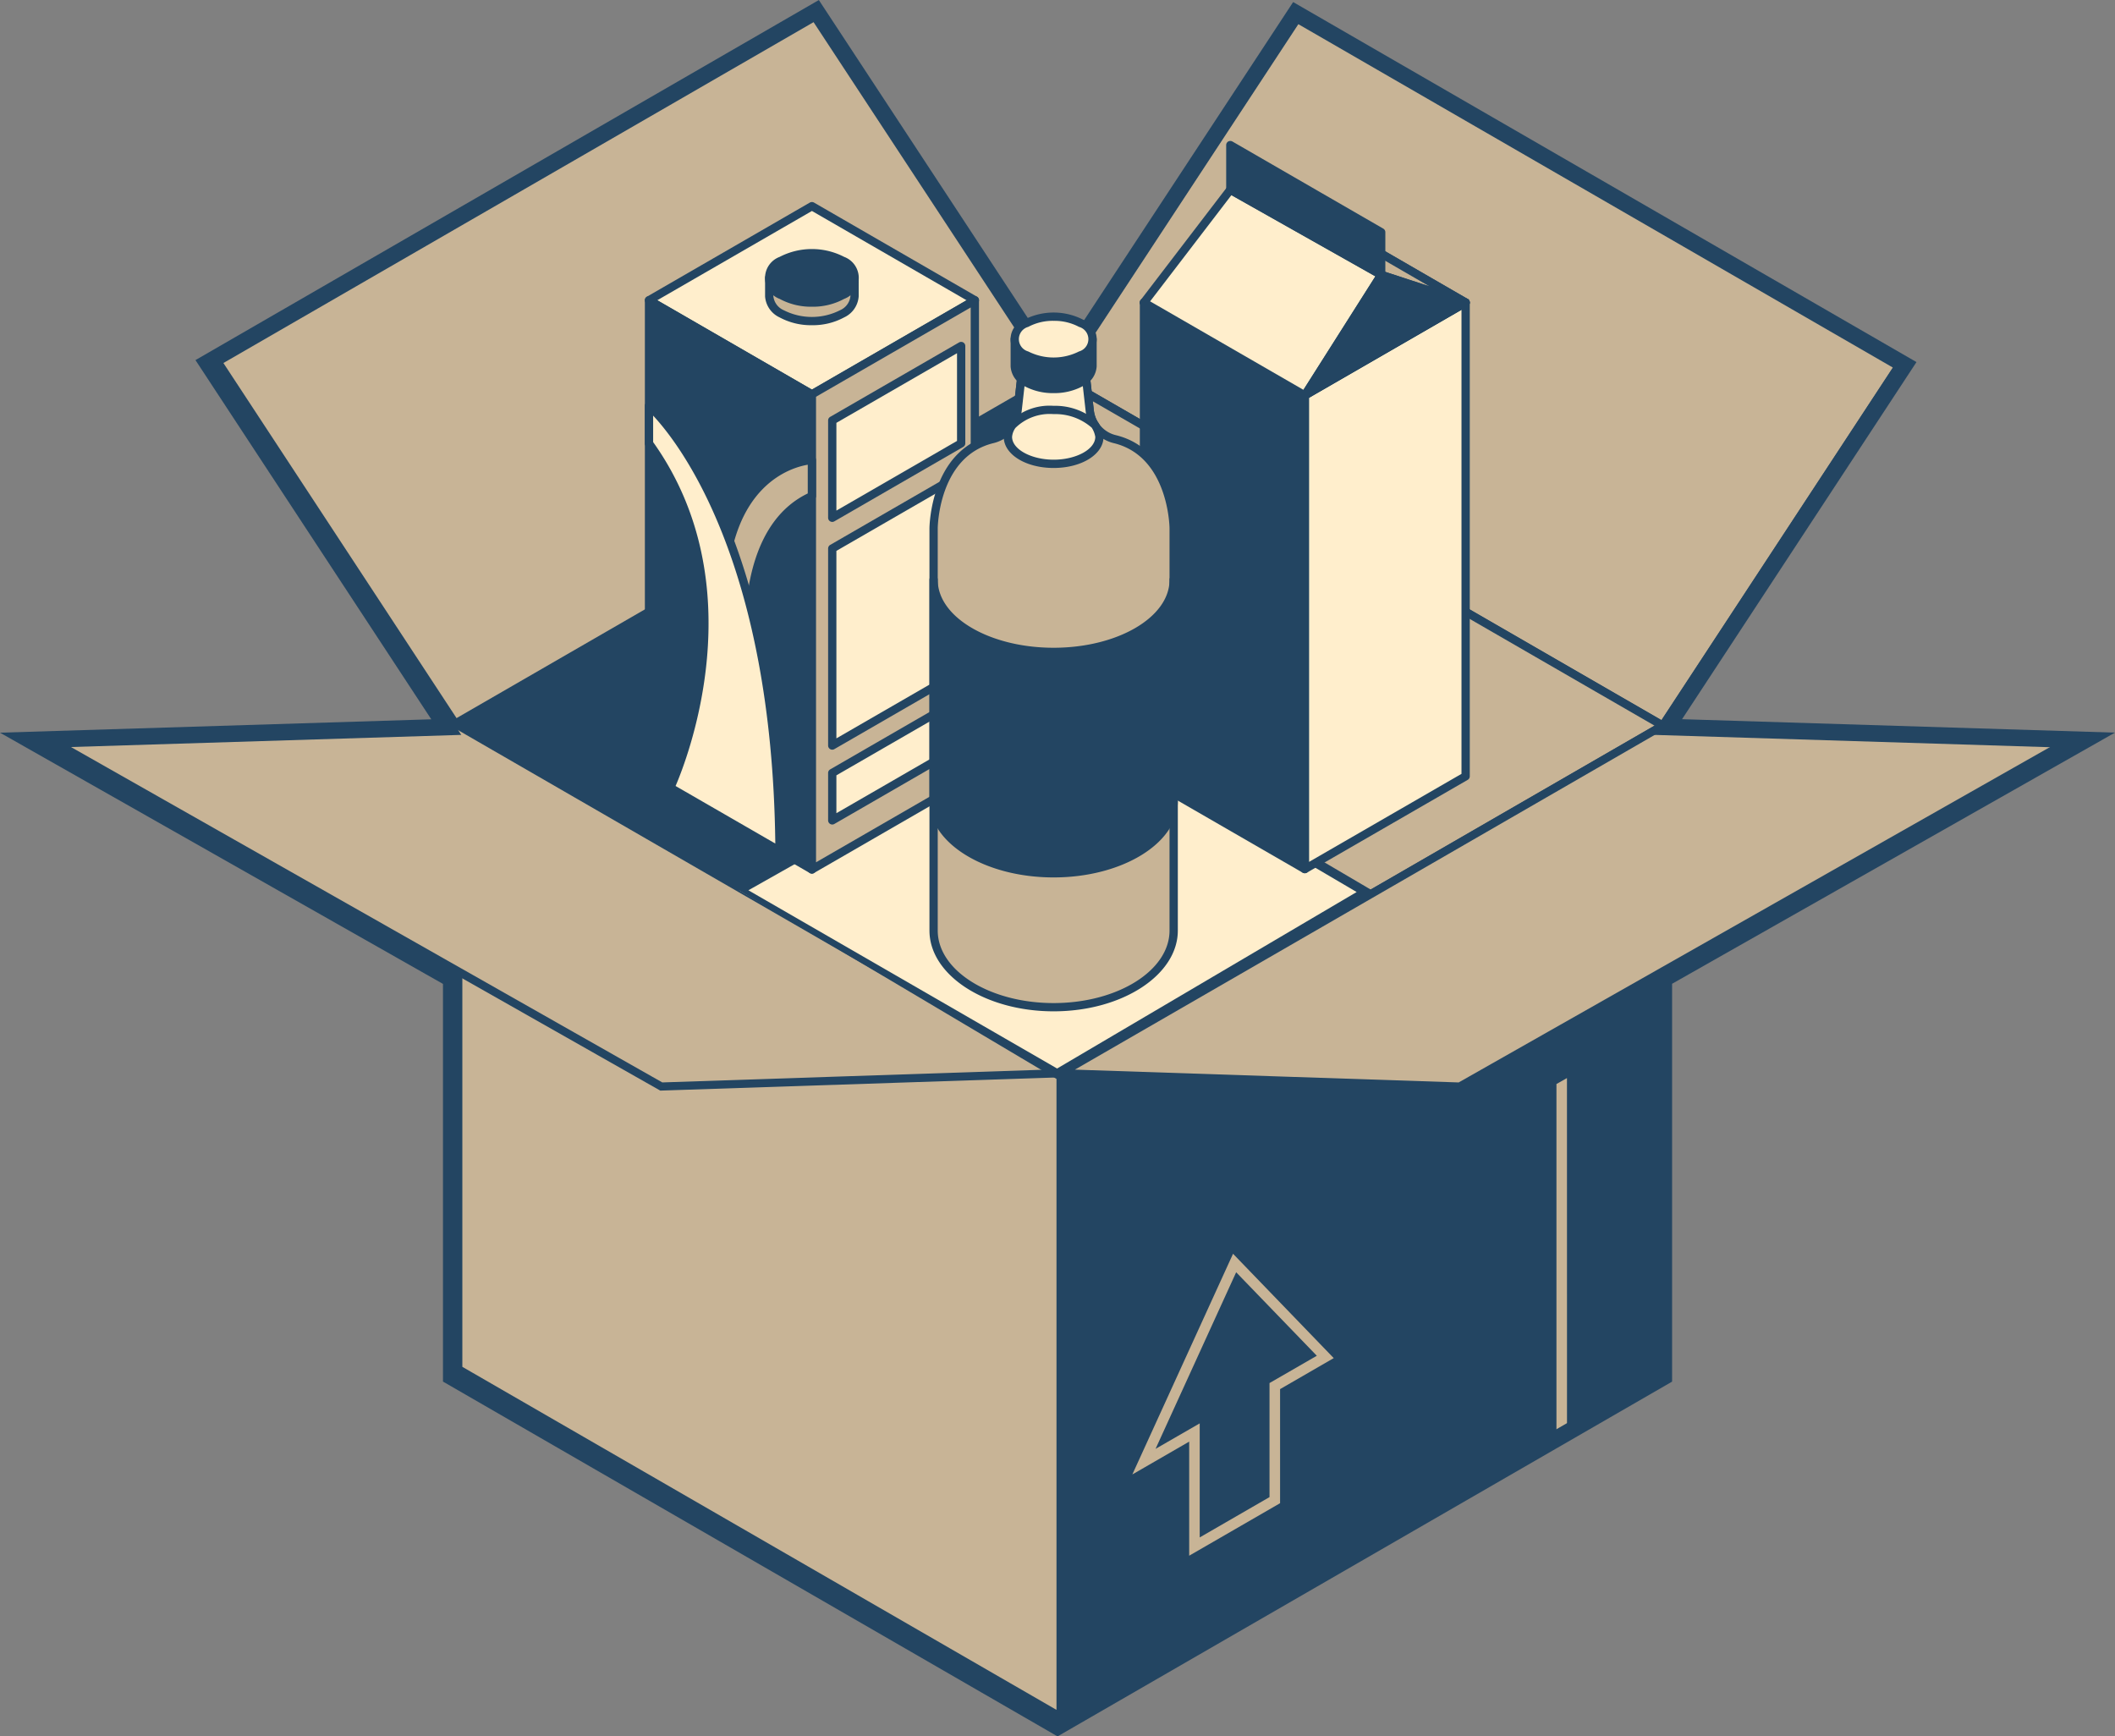 <svg xmlns="http://www.w3.org/2000/svg" width="188.807" height="155.008" viewBox="0 0 188.807 155.008">
  <rect x="0" y="0" width="188.807" height="155.008" fill="#808080" stroke="none"/>
  <g id="Group_47456" data-name="Group 47456" transform="translate(-1318.615 -404.167)">
    <g id="_3" data-name="3" transform="translate(1321.537 404.685)">
      <g id="Group_47423" data-name="Group 47423">
        <g id="Group_47384" data-name="Group 47384" transform="translate(15.837)">
          <g id="Group_47381" data-name="Group 47381" transform="translate(0.513 0.483)">
            <g id="Group_47380" data-name="Group 47380">
              <path id="Path_12077" data-name="Path 12077" d="M1346.5,468.094l-21.368-32.549,53.742-31.04,21.389,32.549Z" transform="translate(-1325.132 -404.505)" fill="#c8b496"/>
            </g>
          </g>
          <g id="Group_47383" data-name="Group 47383">
            <g id="Group_47382" data-name="Group 47382">
              <path id="Path_12078" data-name="Path 12078" d="M1346.725,468.9l-21.766-33.157,54.37-31.4,21.787,33.154Zm-20.74-32.911,20.971,31.941,53.134-30.676L1379.1,405.309Z" transform="translate(-1324.959 -404.342)" fill="#234562"/>
            </g>
          </g>
        </g>
        <g id="Group_47389" data-name="Group 47389" transform="translate(91.229 0.18)">
          <g id="Group_47386" data-name="Group 47386" transform="translate(0.513 0.484)">
            <g id="Group_47385" data-name="Group 47385">
              <path id="Path_12079" data-name="Path 12079" d="M1404.391,468.156l21.368-32.549-53.741-31.04-21.389,32.549Z" transform="translate(-1350.628 -404.567)" fill="#c8b496"/>
            </g>
          </g>
          <g id="Group_47388" data-name="Group 47388">
            <g id="Group_47387" data-name="Group 47387">
              <path id="Path_12080" data-name="Path 12080" d="M1404.846,468.96l-54.391-31.4,21.787-33.154,54.37,31.4-.213.322Zm-53.365-31.646,53.134,30.676,20.968-31.941L1372.47,405.37Z" transform="translate(-1350.455 -404.403)" fill="#234562"/>
            </g>
          </g>
        </g>
        <g id="Group_47394" data-name="Group 47394" transform="translate(37.628 63.625)">
          <g id="Group_47391" data-name="Group 47391" transform="translate(0.362 0.628)">
            <g id="Group_47390" data-name="Group 47390">
              <path id="Path_12081" data-name="Path 12081" d="M1332.45,426.071v57.455l53.762,31.04V457.11Z" transform="translate(-1332.45 -426.071)" fill="#c8b496"/>
            </g>
          </g>
          <g id="Group_47393" data-name="Group 47393">
            <g id="Group_47392" data-name="Group 47392">
              <path id="Path_12082" data-name="Path 12082" d="M1386.452,457.108l-54.125-31.249V484.15l54.125,31.25,53.945-31.146.181-.1V425.859Zm-53.4,26.625v-56.62l53.039,30.623v56.62Z" transform="translate(-1332.328 -425.859)" fill="#234562"/>
            </g>
          </g>
        </g>
        <g id="Group_47399" data-name="Group 47399" transform="translate(37.249 32.787)">
          <g id="Group_47396" data-name="Group 47396" transform="translate(0.741 0.426)">
            <g id="Group_47395" data-name="Group 47395">
              <path id="Path_12083" data-name="Path 12083" d="M1439.976,446.613l-53.763,31.04-53.762-31.039,53.763-31.04Z" transform="translate(-1332.45 -415.574)" fill="#c8b496"/>
            </g>
          </g>
          <g id="Group_47398" data-name="Group 47398">
            <g id="Group_47397" data-name="Group 47397">
              <path id="Path_12084" data-name="Path 12084" d="M1386.7,478.364,1332.2,446.9l54.5-31.465.186.107,54.317,31.359ZM1333.682,446.9l53.021,30.614,53.022-30.614L1386.7,416.282Z" transform="translate(-1332.2 -415.43)" fill="#234562"/>
            </g>
          </g>
        </g>
        <g id="Group_47402" data-name="Group 47402" transform="translate(98.163 111.41)">
          <g id="Group_47401" data-name="Group 47401">
            <g id="Group_47400" data-name="Group 47400">
              <path id="Path_12085" data-name="Path 12085" d="M1357.874,468.969V458.785l-5.074,2.93,8.989-19.7,8.989,9.314-4.79,2.768v10.184Zm.94-11.813v10.181l6.231-3.6V453.557l4.223-2.437-7.2-7.454-7.195,15.764Z" transform="translate(-1352.8 -442.019)" fill="#c8b496"/>
            </g>
          </g>
        </g>
        <g id="Group_47404" data-name="Group 47404" transform="translate(37.255 33.213)">
          <g id="Group_47403" data-name="Group 47403">
            <path id="Path_12086" data-name="Path 12086" d="M1386.688,415.574l-54.486,31.04,54.316,31.353.568-.3-.4.36Z" transform="translate(-1332.202 -415.574)" fill="#234562"/>
          </g>
        </g>
        <g id="Group_47409" data-name="Group 47409" transform="translate(0 63.889)">
          <g id="Group_47406" data-name="Group 47406" transform="translate(1.301 0.364)">
            <g id="Group_47405" data-name="Group 47405">
              <path id="Path_12087" data-name="Path 12087" d="M1410.484,457.111l-35.628,1.186-54.813-31.086,36.678-1.14Z" transform="translate(-1320.043 -426.071)" fill="#c8b496"/>
            </g>
          </g>
          <g id="Group_47408" data-name="Group 47408">
            <g id="Group_47407" data-name="Group 47407">
              <path id="Path_12088" data-name="Path 12088" d="M1375.626,458.9l-.089-.05L1319.6,427.131l38.071-1.183.089.05,54.858,31.672Zm-53.421-31.131,53.6,30.4,34.26-1.142-52.575-30.353Z" transform="translate(-1319.603 -425.948)" fill="#234562"/>
            </g>
          </g>
        </g>
        <g id="Group_47412" data-name="Group 47412" transform="translate(136.023 95.721)">
          <g id="Group_47411" data-name="Group 47411">
            <g id="Group_47410" data-name="Group 47410">
              <path id="Path_12089" data-name="Path 12089" d="M1366.545,468.054l-.942.543V437.245l.938-.532Z" transform="translate(-1365.603 -436.713)" fill="#c8b496"/>
            </g>
          </g>
        </g>
        <g id="Group_47417" data-name="Group 47417" transform="translate(90.475 63.889)">
          <g id="Group_47414" data-name="Group 47414" transform="translate(1.277 0.364)">
            <g id="Group_47413" data-name="Group 47413">
              <path id="Path_12090" data-name="Path 12090" d="M1350.632,457.111l35.628,1.186,54.813-31.086-36.678-1.14Z" transform="translate(-1350.632 -426.071)" fill="#c8b496"/>
            </g>
          </g>
          <g id="Group_47416" data-name="Group 47416">
            <g id="Group_47415" data-name="Group 47415">
              <path id="Path_12091" data-name="Path 12091" d="M1387.2,458.9l-.1,0-36.892-1.23,54.947-31.723.1,0,37.968,1.18Zm-34.44-1.872,34.26,1.142,53.6-30.4-35.286-1.094Z" transform="translate(-1350.2 -425.948)" fill="#234562"/>
            </g>
          </g>
        </g>
        <g id="Group_47422" data-name="Group 47422" transform="translate(62.635 62.44)">
          <g id="Group_47419" data-name="Group 47419" transform="translate(0.418 0.477)">
            <g id="Group_47418" data-name="Group 47418">
              <path id="Path_12092" data-name="Path 12092" d="M1340.926,441.657l28.4-16.037,27.558,16.2-27.558,16.234Z" transform="translate(-1340.926 -425.619)" fill="#fec"/>
            </g>
          </g>
          <g id="Group_47421" data-name="Group 47421">
            <g id="Group_47420" data-name="Group 47420">
              <path id="Path_12093" data-name="Path 12093" d="M1369.6,458.845l-.21-.121-28.606-16.988,28.819-16.278.2.121,28.165,16.553Zm-27.562-16.87,27.559,15.911,26.74-15.755-26.746-15.719Z" transform="translate(-1340.785 -425.458)" fill="#234562"/>
            </g>
          </g>
        </g>
      </g>
    </g>
    <g id="Group_47425" data-name="Group 47425" transform="translate(1318.615 404.167)">
      <g id="Group_47424" data-name="Group 47424">
        <path id="Path_12094" data-name="Path 12094" d="M1413.023,559.175,1358.159,527.5V492l-39.544-22.426,38.5-1.195-21.051-32.066,55.65-32.142,21.231,32.305,21.11-32.125L1489.7,436.49l-20.927,31.879,38.645,1.2-39.535,22.42v35.516L1457.67,533.4Zm-53.385-32.527,53.385,30.821,53.385-30.824V491.129l35.7-20.243-36.016-1.121,21.515-32.778-53.087-30.661-21.577,32.837-21.7-33.018-53.087,30.661,21.639,32.964-35.871,1.115,35.712,20.249Z" transform="translate(-1318.615 -404.167)" fill="#234562"/>
      </g>
    </g>
    <g id="Group_47438" data-name="Group 47438" transform="translate(1376.179 422.205)">
      <g id="Group_47426" data-name="Group 47426">
        <path id="Path_12095" data-name="Path 12095" d="M1367.3,418.79l-14.546,8.4-14.545-8.4,14.545-8.4Z" transform="translate(-1337.837 -410.023)" fill="#fec"/>
        <path id="Path_12096" data-name="Path 12096" d="M1353,427.8a.416.416,0,0,1-.186-.047l-14.542-8.4a.367.367,0,0,1-.186-.322.363.363,0,0,1,.186-.319l14.542-8.4a.39.39,0,0,1,.37,0l14.546,8.4a.369.369,0,0,1,.186.319.374.374,0,0,1-.186.322l-14.546,8.4A.4.4,0,0,1,1353,427.8Zm-13.806-8.768L1353,427.006l13.806-7.972L1353,411.062Z" transform="translate(-1338.082 -410.267)" fill="#234562"/>
      </g>
      <g id="Group_47427" data-name="Group 47427" transform="translate(0 8.401)">
        <path id="Path_12097" data-name="Path 12097" d="M1338.207,413.232l14.545,8.4v42.414l-14.545-8.4Z" transform="translate(-1337.837 -412.866)" fill="#234562"/>
        <path id="Path_12098" data-name="Path 12098" d="M1353,464.657a.382.382,0,0,1-.186-.05l-14.542-8.4a.367.367,0,0,1-.186-.322V413.474a.363.363,0,0,1,.186-.319.39.39,0,0,1,.37,0l14.542,8.4a.359.359,0,0,1,.186.319v42.415a.359.359,0,0,1-.186.319A.372.372,0,0,1,1353,464.657Zm-14.176-8.983,13.806,7.972V422.088l-13.806-7.972Z" transform="translate(-1338.082 -413.108)" fill="#234562"/>
      </g>
      <g id="Group_47428" data-name="Group 47428" transform="translate(14.545 8.401)">
        <path id="Path_12099" data-name="Path 12099" d="M1357.672,413.232l-14.546,8.4v42.414l14.546-8.4Z" transform="translate(-1342.756 -412.866)" fill="#c8b496"/>
        <path id="Path_12100" data-name="Path 12100" d="M1343.37,464.657a.383.383,0,0,1-.186-.05.363.363,0,0,1-.183-.319V421.872a.364.364,0,0,1,.183-.319l14.546-8.4a.39.39,0,0,1,.37,0,.369.369,0,0,1,.186.319v42.412a.374.374,0,0,1-.186.322l-14.546,8.4A.372.372,0,0,1,1343.37,464.657Zm.37-42.569v41.558l13.807-7.972V414.116Z" transform="translate(-1343.001 -413.108)" fill="#234562"/>
      </g>
      <g id="Group_47432" data-name="Group 47432" transform="translate(16.361 12.482)">
        <g id="Group_47429" data-name="Group 47429" transform="translate(0 11.431)">
          <path id="Path_12101" data-name="Path 12101" d="M1355.249,436.072l-11.509,6.645V425.123l11.509-6.645Z" transform="translate(-1343.37 -418.112)" fill="#fec"/>
          <path id="Path_12102" data-name="Path 12102" d="M1343.985,443.328a.372.372,0,0,1-.183-.05.366.366,0,0,1-.186-.319V425.368a.374.374,0,0,1,.186-.322l11.505-6.644a.39.39,0,0,1,.37,0,.373.373,0,0,1,.186.322v17.591a.365.365,0,0,1-.186.319l-11.505,6.644A.383.383,0,0,1,1343.985,443.328Zm.37-17.748v16.737l10.769-6.219V419.362Zm11.139,10.734h0Z" transform="translate(-1343.615 -418.354)" fill="#234562"/>
        </g>
        <g id="Group_47430" data-name="Group 47430" transform="translate(0 31.468)">
          <path id="Path_12103" data-name="Path 12103" d="M1355.249,429.49l-11.509,6.645V431.9l11.509-6.645Z" transform="translate(-1343.37 -424.887)" fill="#fec"/>
          <path id="Path_12104" data-name="Path 12104" d="M1343.985,436.747a.372.372,0,0,1-.183-.05.366.366,0,0,1-.186-.319v-4.234a.366.366,0,0,1,.186-.319l11.505-6.647a.39.39,0,0,1,.37,0,.373.373,0,0,1,.186.322v4.235a.372.372,0,0,1-.186.319l-11.505,6.644A.383.383,0,0,1,1343.985,436.747Zm.37-4.391v3.38l10.769-6.219v-3.377Zm11.139-2.623h0Z" transform="translate(-1343.615 -425.13)" fill="#234562"/>
        </g>
        <g id="Group_47431" data-name="Group 47431">
          <path id="Path_12105" data-name="Path 12105" d="M1355.249,423.3l-11.509,6.645v-8.689l11.509-6.645Z" transform="translate(-1343.37 -414.244)" fill="#fec"/>
          <path id="Path_12106" data-name="Path 12106" d="M1343.985,430.561a.372.372,0,0,1-.183-.05.366.366,0,0,1-.186-.319V421.5a.366.366,0,0,1,.186-.319l11.505-6.644a.374.374,0,0,1,.37,0,.365.365,0,0,1,.186.319v8.691a.365.365,0,0,1-.186.319l-11.505,6.644A.383.383,0,0,1,1343.985,430.561Zm.37-8.844v7.833l10.769-6.219V415.5Zm11.139,1.83h0Z" transform="translate(-1343.615 -414.489)" fill="#234562"/>
        </g>
      </g>
      <g id="Group_47435" data-name="Group 47435" transform="translate(10.737 4.196)">
        <g id="Group_47433" data-name="Group 47433" transform="translate(0 2.205)">
          <path id="Path_12107" data-name="Path 12107" d="M1341.838,412.557v1.65h0a1.892,1.892,0,0,0,1.115,1.555,5.944,5.944,0,0,0,5.388,0,1.892,1.892,0,0,0,1.115-1.555v-1.65Z" transform="translate(-1341.468 -412.187)" fill="#c8b496"/>
          <path id="Path_12108" data-name="Path 12108" d="M1345.891,417.024a5.9,5.9,0,0,1-2.88-.695,2.246,2.246,0,0,1-1.3-1.878V412.8a.368.368,0,0,1,.369-.37h7.617a.368.368,0,0,1,.37.37v1.65a2.245,2.245,0,0,1-1.3,1.878A5.877,5.877,0,0,1,1345.891,417.024Zm-3.439-3.853v1.28a1.544,1.544,0,0,0,.928,1.236,5.553,5.553,0,0,0,5.021,0,1.544,1.544,0,0,0,.928-1.236v-1.28Z" transform="translate(-1341.713 -412.432)" fill="#234562"/>
        </g>
        <g id="Group_47434" data-name="Group 47434">
          <ellipse id="Ellipse_1" data-name="Ellipse 1" cx="3.809" cy="2.199" rx="3.809" ry="2.199" transform="translate(0.37 0.375)" fill="#234562"/>
          <path id="Path_12109" data-name="Path 12109" d="M1345.891,416.833a5.867,5.867,0,0,1-2.88-.7,2,2,0,0,1,0-3.749,6.277,6.277,0,0,1,5.76,0,2,2,0,0,1,0,3.749A5.848,5.848,0,0,1,1345.891,416.833Zm0-4.406a5.116,5.116,0,0,0-2.51.6,1.285,1.285,0,0,0,0,2.469,5.582,5.582,0,0,0,5.021,0,1.285,1.285,0,0,0,0-2.469h0A5.1,5.1,0,0,0,1345.891,412.427Z" transform="translate(-1341.713 -411.686)" fill="#234562"/>
        </g>
      </g>
      <g id="Group_47436" data-name="Group 47436" transform="translate(6.588 22.665)">
        <path id="Path_12110" data-name="Path 12110" d="M1348.394,418.057s-7.57.393-7.96,11.775l2.475,5.737s-1.286-11.278,5.485-14.3Z" transform="translate(-1340.067 -417.687)" fill="#c8b496"/>
        <path id="Path_12111" data-name="Path 12111" d="M1343.152,436.183a.379.379,0,0,1-.343-.222l-2.472-5.737a.423.423,0,0,1-.026-.16c.2-6.021,2.433-9,4.267-10.435a7.83,7.83,0,0,1,4.039-1.7h.021a.374.374,0,0,1,.255.1.364.364,0,0,1,.115.269v3.217a.373.373,0,0,1-.219.337c-6.443,2.868-5.281,13.806-5.269,13.919a.379.379,0,0,1-.272.4A.353.353,0,0,1,1343.152,436.183Zm-2.1-6.174,1.623,3.77c-.027-3.427.6-10.089,5.592-12.5v-2.564C1346.748,418.973,1341.407,420.543,1341.052,430.008Z" transform="translate(-1340.31 -417.932)" fill="#234562"/>
      </g>
      <g id="Group_47437" data-name="Group 47437" transform="translate(0 17.816)">
        <path id="Path_12112" data-name="Path 12112" d="M1338.207,416.417s11.467,9.587,11.65,39.721l-9.746-5.627s8.055-16.878-1.9-30.729Z" transform="translate(-1337.837 -416.048)" fill="#fec"/>
        <path id="Path_12113" data-name="Path 12113" d="M1350.1,456.755a.381.381,0,0,1-.184-.05l-9.746-5.627a.374.374,0,0,1-.151-.479c.083-.168,7.845-16.849-1.869-30.356a.38.38,0,0,1-.068-.216v-3.365a.365.365,0,0,1,.213-.334.371.371,0,0,1,.393.05c.121.1,2.963,2.519,5.855,8.688,2.652,5.657,5.831,15.684,5.926,31.317a.367.367,0,0,1-.184.322A.381.381,0,0,1,1350.1,456.755Zm-9.27-6.15,8.9,5.136c-.293-25.093-8.57-35.7-10.905-38.2v2.363C1347.946,432.723,1341.855,448.218,1340.829,450.6Z" transform="translate(-1338.082 -416.292)" fill="#234562"/>
      </g>
    </g>
    <g id="Group_47446" data-name="Group 47446" transform="translate(1420.367 416.75)">
      <g id="Group_47439" data-name="Group 47439" transform="translate(14.36 14.058)">
        <path id="Path_12114" data-name="Path 12114" d="M1372.364,455.588l-14.357,8.289V421.59l14.357-8.289Z" transform="translate(-1357.638 -412.933)" fill="#fec"/>
        <path id="Path_12115" data-name="Path 12115" d="M1358.251,464.488a.416.416,0,0,1-.186-.047.371.371,0,0,1-.183-.322V421.834a.371.371,0,0,1,.183-.322l14.359-8.289a.39.39,0,0,1,.37,0,.371.371,0,0,1,.183.322v42.288a.366.366,0,0,1-.183.319l-14.359,8.288A.4.4,0,0,1,1358.251,464.488Zm.37-42.442V463.48l13.617-7.863v-41.43Zm13.987,33.786h0Z" transform="translate(-1357.882 -413.176)" fill="#234562"/>
      </g>
      <g id="Group_47440" data-name="Group 47440" transform="translate(0.001 14.058)">
        <path id="Path_12116" data-name="Path 12116" d="M1367.509,463.877l-14.357-8.289V413.3l14.357,8.289Z" transform="translate(-1352.781 -412.933)" fill="#234562"/>
        <path id="Path_12117" data-name="Path 12117" d="M1367.754,464.488a.416.416,0,0,1-.186-.047l-14.356-8.288a.369.369,0,0,1-.186-.319V413.545a.374.374,0,0,1,.186-.322.39.39,0,0,1,.37,0l14.356,8.289a.373.373,0,0,1,.186.322v42.285a.373.373,0,0,1-.186.322A.4.4,0,0,1,1367.754,464.488Zm-13.989-8.871,13.62,7.863V422.047l-13.62-7.86Z" transform="translate(-1353.026 -413.176)" fill="#234562"/>
      </g>
      <g id="Group_47441" data-name="Group 47441" transform="translate(0.001 5.767)">
        <path id="Path_12118" data-name="Path 12118" d="M1381.866,418.787l-14.357,8.289-14.357-8.289,14.357-8.289Z" transform="translate(-1352.781 -410.128)" fill="#86b1d5"/>
        <path id="Path_12119" data-name="Path 12119" d="M1367.754,427.69a.383.383,0,0,1-.186-.05l-14.356-8.288a.366.366,0,0,1-.186-.319.374.374,0,0,1,.186-.322l14.356-8.288a.375.375,0,0,1,.37,0l14.359,8.288a.371.371,0,0,1,.183.322.363.363,0,0,1-.183.319l-14.359,8.288A.37.37,0,0,1,1367.754,427.69Zm-13.62-8.658,13.62,7.86,13.617-7.86-13.617-7.863Z" transform="translate(-1353.026 -410.373)" fill="#234562"/>
      </g>
      <g id="Group_47442" data-name="Group 47442" transform="translate(0 3.984)">
        <path id="Path_12120" data-name="Path 12120" d="M1367.509,428.254l6.821-10.759-13.472-7.6-7.706,10.07Z" transform="translate(-1352.78 -409.523)" fill="#fec"/>
        <path id="Path_12121" data-name="Path 12121" d="M1367.755,428.87a.383.383,0,0,1-.186-.05l-14.356-8.288a.389.389,0,0,1-.181-.248.367.367,0,0,1,.071-.3l7.706-10.071a.363.363,0,0,1,.476-.095l13.472,7.6a.375.375,0,0,1,.178.234.365.365,0,0,1-.048.287l-6.821,10.758A.369.369,0,0,1,1367.755,428.87Zm-13.809-8.767,13.688,7.9,6.423-10.131-12.854-7.25Z" transform="translate(-1353.026 -409.769)" fill="#234562"/>
      </g>
      <g id="Group_47443" data-name="Group 47443" transform="translate(14.443 5.795)">
        <path id="Path_12122" data-name="Path 12122" d="M1364.771,416.3l7.536,2.47-14.272-8.263Z" transform="translate(-1357.665 -410.139)" fill="#c8b496"/>
        <path id="Path_12123" data-name="Path 12123" d="M1372.553,419.383a.405.405,0,0,1-.115-.018L1364.9,416.9a.459.459,0,0,1-.124-.071l-6.736-5.8a.364.364,0,0,1-.059-.494.378.378,0,0,1,.485-.109l14.273,8.265a.375.375,0,0,1,.154.473A.38.38,0,0,1,1372.553,419.383Zm-7.351-3.17,4.108,1.348-7.777-4.5Z" transform="translate(-1357.91 -410.382)" fill="#234562"/>
      </g>
      <g id="Group_47444" data-name="Group 47444" transform="translate(7.71)">
        <path id="Path_12124" data-name="Path 12124" d="M1369.229,420.133l-13.472-7.6v-3.987l13.472,7.778Z" transform="translate(-1355.389 -408.178)" fill="#234562"/>
        <path id="Path_12125" data-name="Path 12125" d="M1369.472,420.749a.363.363,0,0,1-.181-.05l-13.472-7.6a.369.369,0,0,1-.186-.319v-3.989a.371.371,0,0,1,.183-.322.39.39,0,0,1,.37,0l13.472,7.78a.371.371,0,0,1,.183.322v3.809a.366.366,0,0,1-.181.319A.394.394,0,0,1,1369.472,420.749Zm-13.1-8.188,12.729,7.186v-2.963l-12.729-7.351Z" transform="translate(-1355.633 -408.422)" fill="#234562"/>
      </g>
      <g id="Group_47445" data-name="Group 47445" transform="translate(14.359 11.588)">
        <path id="Path_12126" data-name="Path 12126" d="M1358.007,423.225l6.821-10.759,7.536,2.47Z" transform="translate(-1357.637 -412.098)" fill="#234562"/>
        <path id="Path_12127" data-name="Path 12127" d="M1358.252,423.837a.373.373,0,0,1-.313-.571l6.822-10.757a.385.385,0,0,1,.429-.151l7.534,2.469a.366.366,0,0,1,.251.313.36.36,0,0,1-.18.358l-14.359,8.288A.37.37,0,0,1,1358.252,423.837Zm6.979-10.687-5.86,9.244,12.339-7.123Z" transform="translate(-1357.882 -412.341)" fill="#234562"/>
      </g>
    </g>
    <g id="Group_47455" data-name="Group 47455" transform="translate(1401.588 432.067)">
      <g id="Group_47452" data-name="Group 47452">
        <g id="Group_47447" data-name="Group 47447" transform="translate(0 3.45)">
          <path id="Path_12128" data-name="Path 12128" d="M1360.739,419.846l-.562-4.953h-5.326l-.559,4.953a2.943,2.943,0,0,1-2.23,2.531c-5.263,1.274-5.263,7.957-5.263,7.957v35.913c0,3.779,4.8,6.845,10.716,6.845s10.716-3.066,10.716-6.845V430.334s0-6.683-5.264-7.957A2.944,2.944,0,0,1,1360.739,419.846Z" transform="translate(-1346.43 -414.526)" fill="#c8b496"/>
          <path id="Path_12129" data-name="Path 12129" d="M1357.76,473.7c-6.115,0-11.085-3.238-11.085-7.212V430.577c0-.068.062-6.99,5.547-8.315a2.579,2.579,0,0,0,1.949-2.212l.559-4.953a.368.368,0,0,1,.366-.328h5.326a.366.366,0,0,1,.367.328l.562,4.953h0a2.575,2.575,0,0,0,1.949,2.212c5.482,1.325,5.547,8.247,5.547,8.315V466.49C1368.846,470.464,1363.873,473.7,1357.76,473.7Zm-2.333-58.194-.523,4.622a3.316,3.316,0,0,1-2.51,2.848c-4.914,1.189-4.98,7.537-4.98,7.6V466.49c0,3.569,4.64,6.473,10.346,6.473s10.346-2.9,10.346-6.473V430.577c0-.062-.068-6.411-4.982-7.6a3.31,3.31,0,0,1-2.508-2.848l-.523-4.622Z" transform="translate(-1346.675 -414.769)" fill="#234562"/>
        </g>
        <g id="Group_47448" data-name="Group 47448" transform="translate(7.004 3.45)">
          <path id="Path_12130" data-name="Path 12130" d="M1356.591,421.165a2.933,2.933,0,0,1-.488-1.319l-.562-4.953h-5.326l-.559,4.953a2.966,2.966,0,0,1-.488,1.319Z" transform="translate(-1348.799 -414.526)" fill="#fec"/>
          <path id="Path_12131" data-name="Path 12131" d="M1356.836,421.777h-7.422a.374.374,0,0,1-.308-.58,2.549,2.549,0,0,0,.429-1.147l.559-4.953a.368.368,0,0,1,.366-.328h5.326a.366.366,0,0,1,.366.328l.562,4.953a2.544,2.544,0,0,0,.426,1.147.361.361,0,0,1,.021.381A.367.367,0,0,1,1356.836,421.777Zm-6.8-.739h6.186a3.207,3.207,0,0,1-.237-.908l-.523-4.622h-4.666l-.523,4.622A3.316,3.316,0,0,1,1350.032,421.038Z" transform="translate(-1349.044 -414.769)" fill="#234562"/>
        </g>
        <g id="Group_47451" data-name="Group 47451" transform="translate(7.242)">
          <g id="Group_47449" data-name="Group 47449" transform="translate(0.003 2.007)">
            <path id="Path_12132" data-name="Path 12132" d="M1349.25,414.407v2.437h0a1.721,1.721,0,0,0,1.017,1.416,5.418,5.418,0,0,0,4.909,0,1.726,1.726,0,0,0,1.017-1.416v-2.437Z" transform="translate(-1348.88 -414.034)" fill="#234562"/>
            <path id="Path_12133" data-name="Path 12133" d="M1352.966,419.468a5.362,5.362,0,0,1-2.641-.642,2.069,2.069,0,0,1-1.2-1.739v-2.437a.37.37,0,0,1,.369-.37h6.943a.37.37,0,0,1,.37.37v2.437a2.067,2.067,0,0,1-1.2,1.739A5.367,5.367,0,0,1,1352.966,419.468Zm-3.1-4.447v2.067a1.387,1.387,0,0,0,.831,1.1,5.039,5.039,0,0,0,4.539,0,1.385,1.385,0,0,0,.834-1.1V415.02Z" transform="translate(-1349.125 -414.281)" fill="#234562"/>
          </g>
          <g id="Group_47450" data-name="Group 47450">
            <ellipse id="Ellipse_2" data-name="Ellipse 2" cx="3.471" cy="2.004" rx="3.471" ry="2.004" transform="translate(0.372 0.375)" fill="#fec"/>
            <path id="Path_12134" data-name="Path 12134" d="M1352.968,418.359a5.363,5.363,0,0,1-2.64-.642,1.855,1.855,0,0,1,0-3.474,5.754,5.754,0,0,1,5.278,0h0a1.855,1.855,0,0,1,0,3.474A5.359,5.359,0,0,1,1352.968,418.359Zm0-4.016a4.645,4.645,0,0,0-2.271.541,1.137,1.137,0,0,0,0,2.191,5.029,5.029,0,0,0,4.539,0,1.137,1.137,0,0,0,0-2.191h0A4.65,4.65,0,0,0,1352.968,414.344Z" transform="translate(-1349.124 -413.602)" fill="#234562"/>
          </g>
        </g>
      </g>
      <g id="Group_47453" data-name="Group 47453" transform="translate(0 23.499)">
        <path id="Path_12135" data-name="Path 12135" d="M1357.516,428.1c-5.92,0-10.716-2.877-10.716-6.425v19.768c0,3.548,4.8,6.422,10.716,6.422s10.716-2.874,10.716-6.422V421.674C1368.232,425.222,1363.433,428.1,1357.516,428.1Z" transform="translate(-1346.43 -421.304)" fill="#234562"/>
        <path id="Path_12136" data-name="Path 12136" d="M1357.76,448.478c-6.115,0-11.085-3.049-11.085-6.8V421.919a.37.37,0,1,1,.739,0c0,3.338,4.64,6.056,10.346,6.056s10.346-2.717,10.346-6.056a.37.37,0,1,1,.739,0v19.765C1368.846,445.43,1363.873,448.478,1357.76,448.478Zm-10.346-24.12v17.325c0,3.338,4.64,6.056,10.346,6.056s10.346-2.717,10.346-6.056V424.358c-1.6,2.543-5.636,4.356-10.346,4.356S1349.017,426.9,1347.414,424.358Z" transform="translate(-1346.675 -421.549)" fill="#234562"/>
      </g>
      <g id="Group_47454" data-name="Group 47454" transform="translate(6.632 8.329)">
        <path id="Path_12137" data-name="Path 12137" d="M1357.21,418.948c0,1.328-1.831,2.4-4.084,2.4s-4.084-1.076-4.084-2.4a1.95,1.95,0,0,1,.373-1.014,4.718,4.718,0,0,1,3.711-1.39,5.257,5.257,0,0,1,3.711,1.39A2.62,2.62,0,0,1,1357.21,418.948Z" transform="translate(-1348.673 -416.174)" fill="#fec"/>
        <path id="Path_12138" data-name="Path 12138" d="M1353.371,421.966c-2.5,0-4.453-1.218-4.453-2.774a2.38,2.38,0,0,1,.438-1.23,5.038,5.038,0,0,1,4.016-1.544,5.609,5.609,0,0,1,3.983,1.511,2.84,2.84,0,0,1,.47,1.263C1357.825,420.748,1355.87,421.966,1353.371,421.966Zm0-4.808a4.377,4.377,0,0,0-3.409,1.233,1.6,1.6,0,0,0-.3.8c0,1.1,1.7,2.035,3.714,2.035s3.714-.931,3.714-2.035a2.166,2.166,0,0,0-.319-.822A4.934,4.934,0,0,0,1353.371,417.158Z" transform="translate(-1348.918 -416.419)" fill="#234562"/>
      </g>
    </g>
  </g>
</svg>
